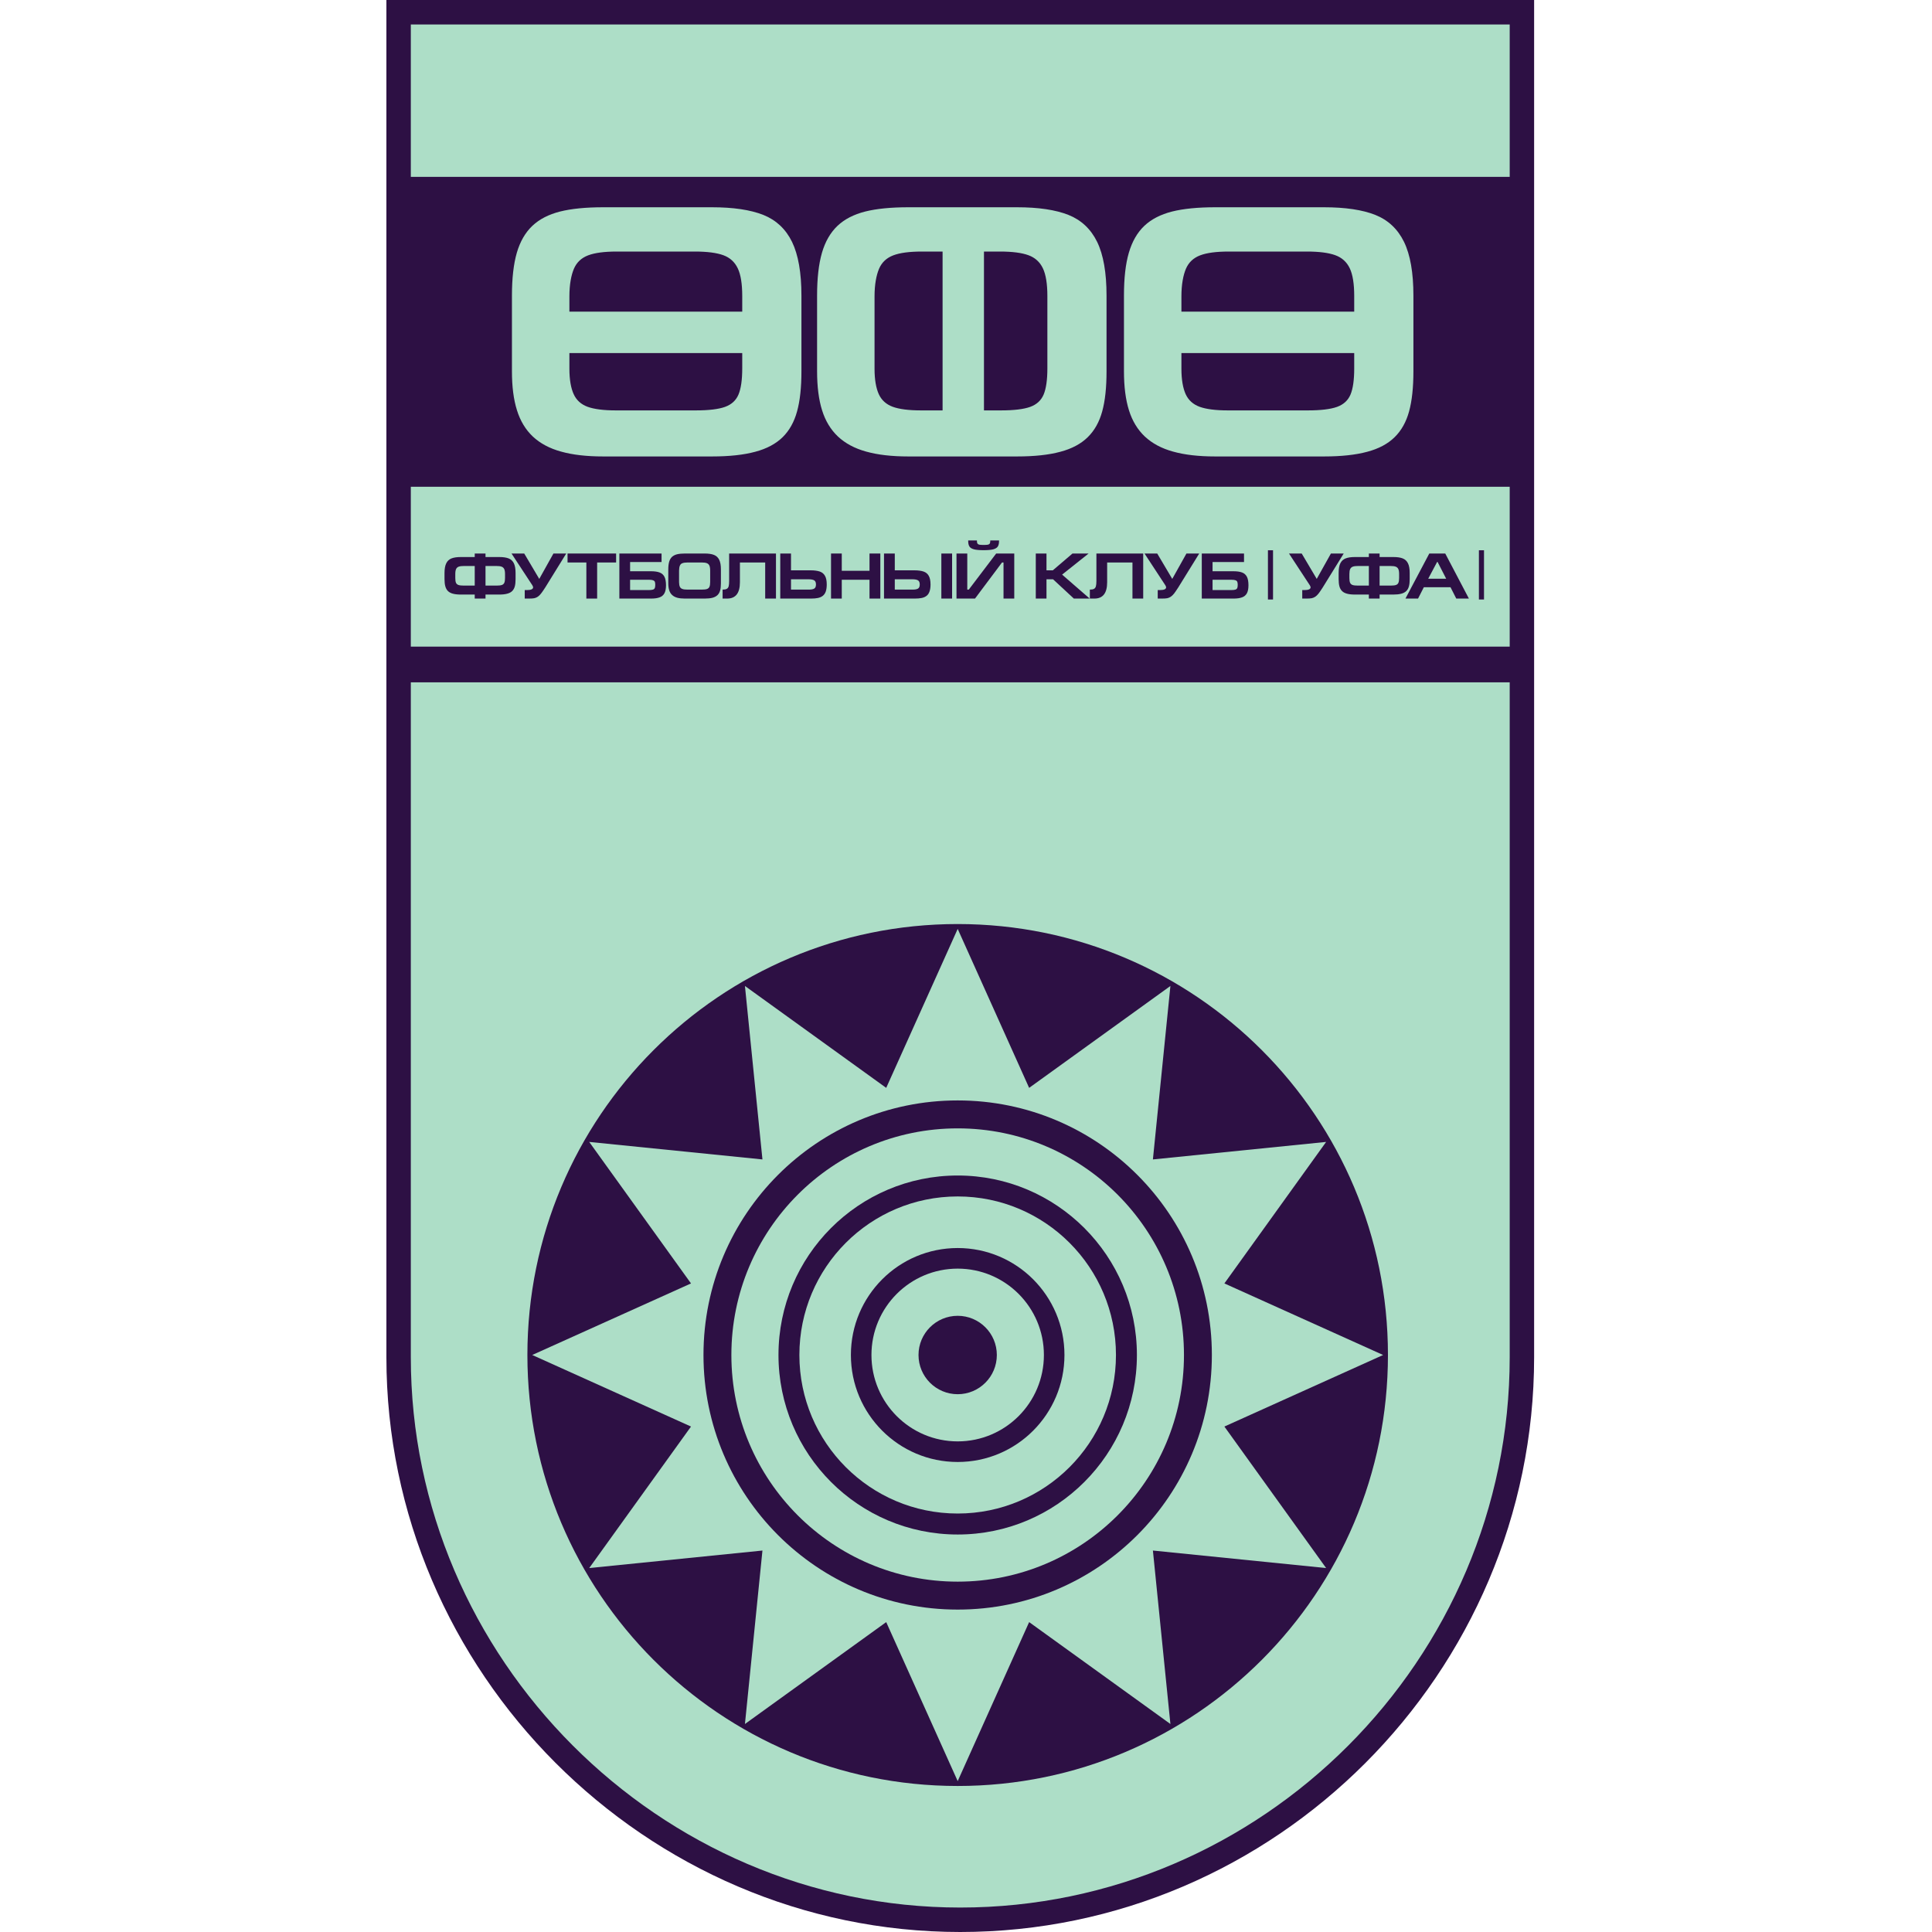<?xml version="1.0" encoding="UTF-8"?>
<svg xmlns="http://www.w3.org/2000/svg" width="50" height="50" viewBox="0 0 50 50" fill="none">
  <path fill-rule="evenodd" clip-rule="evenodd" d="M10 0V35.125C10 43.276 16.712 50 24.851 50C33.008 50 39.703 43.296 39.703 35.125V0H10Z" fill="#2D1044"></path>
  <path fill-rule="evenodd" clip-rule="evenodd" d="M10.632 0.633V4.578H39.071V0.633H10.632ZM10.632 12.598V16.735H39.071V12.598H10.632ZM10.632 17.659V35.125C10.632 42.926 17.061 49.367 24.851 49.367C32.659 49.367 39.071 42.947 39.071 35.125V17.659H10.632Z" fill="#ADDEC7"></path>
  <path d="M24.785 46.221C30.935 46.221 35.92 41.227 35.92 35.067C35.92 28.907 30.935 23.914 24.785 23.914C18.634 23.914 13.649 28.907 13.649 35.067C13.649 41.227 18.634 46.221 24.785 46.221Z" fill="#2D1044"></path>
  <path fill-rule="evenodd" clip-rule="evenodd" d="M30.29 25.517L29.837 30.006L34.32 29.553L31.687 33.215L35.795 35.067L31.687 36.919L34.32 40.581L29.837 40.128L30.29 44.617L26.634 41.98L24.785 46.095L22.935 41.98L19.279 44.617L19.732 40.128L15.249 40.581L17.883 36.919L13.774 35.067L17.883 33.215L15.249 29.553L19.732 30.006L19.279 25.517L22.935 28.154L24.785 24.04L26.634 28.154L30.29 25.517Z" fill="#ADDEC7"></path>
  <path d="M24.785 41.656C28.418 41.656 31.363 38.706 31.363 35.067C31.363 31.428 28.418 28.479 24.785 28.479C21.152 28.479 18.206 31.428 18.206 35.067C18.206 38.706 21.152 41.656 24.785 41.656Z" fill="#2D1044"></path>
  <path d="M24.785 40.933C28.019 40.933 30.641 38.307 30.641 35.067C30.641 31.828 28.019 29.202 24.785 29.202C21.55 29.202 18.928 31.828 18.928 35.067C18.928 38.307 21.55 40.933 24.785 40.933Z" fill="#ADDEC7"></path>
  <path d="M24.785 39.713C27.346 39.713 29.423 37.633 29.423 35.067C29.423 32.502 27.346 30.422 24.785 30.422C22.223 30.422 20.147 32.502 20.147 35.067C20.147 37.633 22.223 39.713 24.785 39.713Z" fill="#2D1044"></path>
  <path d="M24.785 39.17C27.047 39.17 28.881 37.334 28.881 35.067C28.881 32.801 27.047 30.964 24.785 30.964C22.522 30.964 20.688 32.801 20.688 35.067C20.688 37.334 22.522 39.17 24.785 39.17Z" fill="#ADDEC7"></path>
  <path d="M24.785 37.836C26.311 37.836 27.548 36.596 27.548 35.067C27.548 33.538 26.311 32.299 24.785 32.299C23.258 32.299 22.021 33.538 22.021 35.067C22.021 36.596 23.258 37.836 24.785 37.836Z" fill="#2D1044"></path>
  <path d="M24.785 37.303C26.017 37.303 27.016 36.302 27.016 35.067C27.016 33.833 26.017 32.832 24.785 32.832C23.552 32.832 22.553 33.833 22.553 35.067C22.553 36.302 23.552 37.303 24.785 37.303Z" fill="#ADDEC7"></path>
  <path d="M24.785 36.082C25.344 36.082 25.798 35.628 25.798 35.067C25.798 34.507 25.344 34.053 24.785 34.053C24.225 34.053 23.771 34.507 23.771 35.067C23.771 35.628 24.225 36.082 24.785 36.082Z" fill="#2D1044"></path>
  <path d="M12.565 14.648V15.155H12.852C12.913 15.155 12.958 15.15 12.989 15.139C13.019 15.128 13.04 15.109 13.052 15.081C13.064 15.054 13.07 15.013 13.07 14.959V14.856C13.07 14.799 13.063 14.756 13.049 14.726C13.034 14.697 13.012 14.676 12.98 14.665C12.949 14.653 12.904 14.648 12.847 14.648H12.565L12.565 14.648ZM12.286 14.325H12.565V14.416H12.922C13.023 14.416 13.103 14.428 13.164 14.452C13.224 14.476 13.269 14.518 13.299 14.578C13.328 14.638 13.343 14.722 13.343 14.829V14.989C13.343 15.064 13.336 15.127 13.323 15.176C13.309 15.226 13.286 15.266 13.255 15.297C13.223 15.328 13.18 15.351 13.125 15.365C13.071 15.38 13.003 15.387 12.922 15.387H12.565V15.491H12.286V15.387H11.926C11.845 15.387 11.777 15.38 11.722 15.365C11.668 15.351 11.625 15.328 11.593 15.297C11.562 15.266 11.539 15.225 11.525 15.175C11.511 15.125 11.504 15.063 11.504 14.989V14.829C11.504 14.722 11.519 14.638 11.549 14.578C11.578 14.518 11.623 14.476 11.684 14.452C11.745 14.428 11.825 14.416 11.926 14.416H12.286V14.325H12.286ZM12.286 14.648H12.006C11.948 14.648 11.903 14.653 11.872 14.665C11.841 14.676 11.818 14.697 11.804 14.726C11.79 14.756 11.783 14.799 11.783 14.856V14.959C11.783 15.013 11.789 15.054 11.8 15.081C11.812 15.109 11.834 15.128 11.864 15.139C11.895 15.15 11.94 15.155 12.001 15.155H12.286V14.648V14.648Z" fill="#2D1044"></path>
  <path d="M14.323 14.325H14.654L14.112 15.202C14.067 15.271 14.031 15.325 14.002 15.361C13.974 15.397 13.946 15.424 13.918 15.443C13.89 15.462 13.859 15.475 13.825 15.482C13.791 15.488 13.746 15.491 13.689 15.491H13.58V15.271H13.636C13.743 15.271 13.797 15.247 13.797 15.2C13.797 15.186 13.79 15.168 13.777 15.147L13.238 14.325H13.567L13.956 14.982L14.323 14.325L14.323 14.325Z" fill="#2D1044"></path>
  <path d="M15.945 14.557H15.454V15.491H15.175V14.557H14.688V14.325H15.945V14.557Z" fill="#2D1044"></path>
  <path d="M16.029 14.325H17.121V14.545H16.307V14.784H16.846C16.939 14.784 17.014 14.794 17.071 14.816C17.127 14.837 17.169 14.874 17.196 14.927C17.223 14.98 17.236 15.054 17.236 15.148C17.236 15.236 17.222 15.305 17.195 15.355C17.167 15.405 17.125 15.44 17.069 15.46C17.013 15.481 16.939 15.491 16.847 15.491H16.029V14.325H16.029ZM16.307 15.004V15.271H16.789C16.838 15.271 16.875 15.267 16.899 15.259C16.923 15.251 16.938 15.237 16.946 15.219C16.954 15.2 16.958 15.172 16.958 15.135C16.958 15.102 16.955 15.076 16.948 15.058C16.941 15.04 16.926 15.027 16.903 15.018C16.88 15.009 16.845 15.004 16.799 15.004H16.307V15.004Z" fill="#2D1044"></path>
  <path d="M17.574 15.065C17.575 15.116 17.581 15.156 17.594 15.184C17.607 15.212 17.628 15.231 17.659 15.242C17.69 15.254 17.734 15.259 17.792 15.259H18.161C18.222 15.259 18.268 15.254 18.298 15.243C18.328 15.232 18.349 15.213 18.361 15.185C18.373 15.158 18.379 15.117 18.379 15.063V14.765C18.379 14.708 18.372 14.665 18.358 14.635C18.344 14.606 18.321 14.585 18.29 14.574C18.259 14.562 18.214 14.557 18.156 14.557H17.797C17.738 14.557 17.693 14.563 17.662 14.575C17.63 14.586 17.608 14.607 17.596 14.637C17.583 14.666 17.575 14.71 17.574 14.767V15.065L17.574 15.065ZM18.657 15.093C18.657 15.168 18.651 15.231 18.637 15.28C18.623 15.33 18.601 15.37 18.569 15.401C18.537 15.432 18.494 15.455 18.44 15.47C18.386 15.484 18.318 15.491 18.236 15.491H17.725C17.647 15.491 17.581 15.484 17.526 15.469C17.472 15.454 17.428 15.43 17.394 15.398C17.359 15.366 17.334 15.325 17.319 15.275C17.303 15.225 17.295 15.165 17.295 15.093V14.739C17.295 14.658 17.303 14.591 17.318 14.538C17.334 14.485 17.358 14.443 17.391 14.412C17.425 14.381 17.468 14.359 17.521 14.345C17.575 14.332 17.643 14.325 17.725 14.325H18.236C18.337 14.325 18.418 14.337 18.478 14.361C18.539 14.385 18.584 14.427 18.613 14.487C18.643 14.547 18.657 14.631 18.657 14.739V15.093L18.657 15.093Z" fill="#2D1044"></path>
  <path d="M20.082 14.325V15.491H19.803V14.557H19.149V15.068C19.149 15.35 19.039 15.491 18.818 15.491H18.701V15.259C18.749 15.259 18.785 15.253 18.809 15.239C18.833 15.226 18.849 15.204 18.858 15.172C18.866 15.141 18.87 15.096 18.87 15.036V14.325H19.084H19.802H20.082H20.082Z" fill="#2D1044"></path>
  <path d="M20.193 14.325V15.491H20.987C21.059 15.491 21.12 15.486 21.171 15.475C21.221 15.464 21.263 15.445 21.296 15.418C21.329 15.392 21.354 15.355 21.371 15.307C21.387 15.26 21.396 15.2 21.396 15.127C21.396 15.03 21.381 14.955 21.35 14.902C21.32 14.848 21.274 14.811 21.215 14.791C21.155 14.771 21.076 14.76 20.98 14.76H20.471V14.325H20.193H20.193ZM20.471 14.992H20.93C20.993 14.992 21.04 15.001 21.071 15.019C21.102 15.037 21.117 15.073 21.117 15.126C21.117 15.179 21.102 15.214 21.073 15.232C21.044 15.25 20.998 15.259 20.936 15.259H20.471V14.992V14.992Z" fill="#2D1044"></path>
  <path d="M21.785 14.325V14.772H22.503V14.325H22.783V15.491H22.503V15.004H21.785V15.491H21.507V14.325H21.785Z" fill="#2D1044"></path>
  <path d="M22.878 14.325V15.491H23.672C23.745 15.491 23.806 15.486 23.857 15.475C23.907 15.464 23.949 15.445 23.982 15.418C24.015 15.392 24.04 15.355 24.056 15.307C24.073 15.26 24.082 15.2 24.082 15.127C24.082 15.03 24.066 14.955 24.036 14.902C24.006 14.848 23.96 14.811 23.9 14.791C23.84 14.771 23.762 14.76 23.665 14.76H23.157V14.325H22.878ZM23.157 14.992H23.615C23.679 14.992 23.726 15.001 23.757 15.019C23.788 15.037 23.803 15.073 23.803 15.126C23.803 15.179 23.788 15.214 23.759 15.232C23.73 15.25 23.684 15.259 23.622 15.259H23.157V14.992V14.992ZM24.64 15.491H24.362V14.325H24.64V15.491Z" fill="#2D1044"></path>
  <path d="M26.249 15.491V14.325H25.781L25.072 15.259H25.033V14.325H24.754V15.491H25.233L25.932 14.557H25.971V15.491H26.249H26.249ZM25.855 13.986H25.628V14.003C25.628 14.033 25.623 14.056 25.613 14.069C25.602 14.084 25.586 14.093 25.563 14.097C25.54 14.101 25.504 14.103 25.456 14.103C25.407 14.103 25.371 14.101 25.348 14.097C25.326 14.093 25.309 14.084 25.299 14.069C25.288 14.056 25.283 14.033 25.283 14.003V13.986H25.057V14.001C25.057 14.062 25.067 14.108 25.088 14.142C25.108 14.176 25.147 14.2 25.204 14.216C25.261 14.231 25.345 14.239 25.456 14.239C25.566 14.239 25.65 14.231 25.707 14.216C25.764 14.2 25.803 14.176 25.824 14.142C25.845 14.108 25.855 14.062 25.855 14.001V13.986H25.855Z" fill="#2D1044"></path>
  <path d="M27.083 14.325V14.76H27.247L27.756 14.325H28.173L27.487 14.871L28.201 15.491H27.791L27.253 14.992H27.083V15.491H26.806V14.325H27.083Z" fill="#2D1044"></path>
  <path d="M29.586 14.325V15.491H29.308V14.557H28.653V15.068C28.653 15.35 28.543 15.491 28.323 15.491H28.205V15.259C28.253 15.259 28.29 15.253 28.313 15.239C28.337 15.226 28.353 15.204 28.362 15.172C28.37 15.141 28.375 15.096 28.375 15.036V14.325H28.588H29.306H29.586H29.586Z" fill="#2D1044"></path>
  <path d="M30.705 14.325H31.036L30.494 15.202C30.449 15.271 30.413 15.325 30.385 15.361C30.356 15.397 30.328 15.424 30.3 15.443C30.272 15.462 30.241 15.475 30.207 15.482C30.173 15.488 30.128 15.491 30.071 15.491H29.962V15.271H30.018C30.125 15.271 30.179 15.247 30.179 15.2C30.179 15.186 30.172 15.168 30.159 15.147L29.62 14.325H29.949L30.338 14.982L30.705 14.325L30.705 14.325Z" fill="#2D1044"></path>
  <path d="M31.102 14.325H32.195V14.545H31.381V14.784H31.919C32.013 14.784 32.088 14.794 32.145 14.816C32.201 14.837 32.242 14.874 32.27 14.927C32.297 14.98 32.31 15.054 32.31 15.148C32.31 15.236 32.296 15.305 32.269 15.355C32.241 15.405 32.199 15.44 32.143 15.46C32.086 15.481 32.013 15.491 31.921 15.491H31.102V14.325H31.102ZM31.381 15.004V15.271H31.863C31.912 15.271 31.949 15.267 31.972 15.259C31.996 15.251 32.012 15.237 32.02 15.219C32.028 15.2 32.032 15.172 32.032 15.135C32.032 15.102 32.028 15.076 32.021 15.058C32.014 15.04 32 15.027 31.977 15.018C31.954 15.009 31.919 15.004 31.872 15.004H31.381V15.004Z" fill="#2D1044"></path>
  <path d="M34.444 14.325H34.775L34.233 15.202C34.189 15.271 34.152 15.325 34.124 15.361C34.096 15.397 34.067 15.424 34.039 15.443C34.011 15.462 33.98 15.475 33.946 15.482C33.912 15.488 33.867 15.491 33.811 15.491H33.702V15.271H33.757C33.864 15.271 33.918 15.247 33.918 15.2C33.918 15.186 33.911 15.168 33.898 15.147L33.359 14.325H33.688L34.077 14.982L34.444 14.325L34.444 14.325Z" fill="#2D1044"></path>
  <path d="M35.704 14.648V15.155H35.991C36.052 15.155 36.098 15.15 36.128 15.139C36.159 15.128 36.18 15.109 36.191 15.081C36.203 15.054 36.209 15.013 36.209 14.959V14.856C36.209 14.799 36.202 14.756 36.188 14.726C36.174 14.697 36.151 14.676 36.12 14.665C36.088 14.653 36.044 14.648 35.986 14.648H35.704L35.704 14.648ZM35.426 14.325H35.704V14.416H36.062C36.162 14.416 36.243 14.428 36.303 14.452C36.363 14.476 36.408 14.518 36.438 14.578C36.468 14.638 36.483 14.722 36.483 14.829V14.989C36.483 15.064 36.476 15.127 36.462 15.176C36.448 15.226 36.426 15.266 36.394 15.297C36.362 15.328 36.319 15.351 36.265 15.365C36.21 15.38 36.142 15.387 36.062 15.387H35.704V15.491H35.426V15.387H35.065C34.984 15.387 34.916 15.38 34.862 15.365C34.807 15.351 34.764 15.328 34.733 15.297C34.701 15.266 34.678 15.225 34.664 15.175C34.651 15.125 34.644 15.063 34.644 14.989V14.829C34.644 14.722 34.658 14.638 34.688 14.578C34.718 14.518 34.763 14.476 34.823 14.452C34.884 14.428 34.965 14.416 35.065 14.416H35.426V14.325H35.426ZM35.426 14.648H35.145C35.088 14.648 35.043 14.653 35.011 14.665C34.98 14.676 34.957 14.697 34.943 14.726C34.929 14.756 34.922 14.799 34.922 14.856V14.959C34.922 15.013 34.928 15.054 34.94 15.081C34.952 15.109 34.973 15.128 35.003 15.139C35.034 15.15 35.079 15.155 35.14 15.155H35.426V14.648V14.648Z" fill="#2D1044"></path>
  <path d="M36.699 15.491H36.373L36.99 14.325H37.403L38.015 15.491H37.688L37.539 15.197H36.849L36.699 15.491H36.699ZM36.962 14.977H37.427L37.205 14.544H37.192L36.962 14.977H36.962Z" fill="#2D1044"></path>
  <path fill-rule="evenodd" clip-rule="evenodd" d="M32.946 15.515H32.814V14.241H32.946V15.515Z" fill="#2D1044"></path>
  <path fill-rule="evenodd" clip-rule="evenodd" d="M38.406 15.515H38.274V14.241H38.406V15.515Z" fill="#2D1044"></path>
  <path d="M22.633 9.543C22.633 9.828 22.673 10.047 22.743 10.201C22.814 10.356 22.933 10.464 23.102 10.527C23.271 10.589 23.515 10.621 23.834 10.621H24.394V6.51H23.86C23.536 6.51 23.288 6.543 23.116 6.609C22.944 6.675 22.822 6.789 22.751 6.953C22.681 7.116 22.633 7.356 22.633 7.671V9.543L22.633 9.543ZM25.465 10.621H25.907C26.243 10.621 26.494 10.59 26.661 10.53C26.829 10.469 26.944 10.364 27.009 10.211C27.073 10.059 27.106 9.833 27.106 9.534V7.662C27.106 7.346 27.067 7.106 26.99 6.944C26.912 6.78 26.787 6.667 26.616 6.605C26.444 6.542 26.198 6.51 25.88 6.51H25.465V10.621L25.465 10.621ZM28.637 9.609C28.637 10.027 28.601 10.373 28.525 10.647C28.45 10.921 28.325 11.144 28.151 11.314C27.976 11.486 27.741 11.613 27.441 11.692C27.142 11.773 26.769 11.813 26.321 11.813H23.508C23.079 11.813 22.715 11.771 22.416 11.687C22.118 11.605 21.875 11.474 21.686 11.297C21.498 11.119 21.361 10.893 21.275 10.617C21.189 10.342 21.146 10.006 21.146 9.609V7.651C21.146 7.203 21.188 6.833 21.272 6.542C21.357 6.251 21.491 6.019 21.674 5.845C21.857 5.672 22.095 5.55 22.389 5.475C22.684 5.401 23.056 5.364 23.508 5.364H26.321C26.875 5.364 27.318 5.43 27.652 5.562C27.984 5.695 28.231 5.927 28.394 6.26C28.556 6.593 28.637 7.056 28.637 7.651V9.609H28.637Z" fill="#ADDEC7"></path>
  <path d="M30.575 9.543C30.575 9.828 30.615 10.047 30.685 10.201C30.756 10.356 30.875 10.464 31.044 10.527C31.213 10.589 31.457 10.621 31.776 10.621H33.849C34.185 10.621 34.435 10.59 34.603 10.53C34.771 10.469 34.886 10.364 34.951 10.211C35.015 10.059 35.047 9.833 35.047 9.534V9.138H30.575V9.543H30.575ZM35.047 8.065V7.662C35.047 7.346 35.009 7.106 34.932 6.944C34.854 6.78 34.729 6.667 34.558 6.605C34.386 6.542 34.14 6.51 33.822 6.51H31.802C31.477 6.51 31.23 6.543 31.058 6.609C30.886 6.675 30.764 6.789 30.693 6.953C30.623 7.116 30.575 7.356 30.575 7.671V8.065H35.047H35.047ZM36.579 9.609C36.579 10.027 36.542 10.373 36.467 10.647C36.392 10.921 36.267 11.144 36.093 11.314C35.918 11.486 35.683 11.613 35.383 11.692C35.084 11.773 34.711 11.813 34.263 11.813H31.45C31.021 11.813 30.657 11.771 30.358 11.687C30.06 11.605 29.817 11.474 29.628 11.297C29.44 11.119 29.303 10.893 29.217 10.617C29.131 10.342 29.088 10.006 29.088 9.609V7.651C29.088 7.203 29.129 6.833 29.214 6.542C29.299 6.251 29.432 6.019 29.615 5.845C29.798 5.672 30.037 5.55 30.331 5.475C30.626 5.401 30.998 5.364 31.45 5.364H34.263C34.817 5.364 35.26 5.43 35.593 5.562C35.926 5.695 36.173 5.927 36.336 6.26C36.498 6.593 36.579 7.056 36.579 7.651V9.609H36.579Z" fill="#ADDEC7"></path>
  <path d="M14.736 9.543C14.736 9.828 14.776 10.047 14.847 10.201C14.917 10.356 15.036 10.464 15.205 10.527C15.374 10.589 15.619 10.621 15.937 10.621H18.011C18.346 10.621 18.597 10.59 18.764 10.53C18.932 10.469 19.047 10.364 19.112 10.211C19.176 10.059 19.209 9.833 19.209 9.534V9.138H14.736V9.543H14.736ZM19.209 8.065V7.662C19.209 7.346 19.171 7.106 19.093 6.944C19.015 6.78 18.89 6.667 18.72 6.605C18.547 6.542 18.301 6.51 17.983 6.51H15.963C15.639 6.51 15.391 6.543 15.219 6.609C15.047 6.675 14.925 6.789 14.854 6.953C14.784 7.116 14.736 7.356 14.736 7.671V8.065H19.209H19.209ZM20.741 9.609C20.741 10.027 20.704 10.373 20.628 10.647C20.553 10.921 20.428 11.144 20.255 11.314C20.079 11.486 19.844 11.613 19.544 11.692C19.246 11.773 18.872 11.813 18.424 11.813H15.611C15.182 11.813 14.818 11.771 14.52 11.687C14.221 11.605 13.978 11.474 13.789 11.297C13.601 11.119 13.465 10.893 13.379 10.617C13.292 10.342 13.249 10.006 13.249 9.609V7.651C13.249 7.203 13.291 6.833 13.375 6.542C13.46 6.251 13.594 6.019 13.777 5.845C13.96 5.672 14.198 5.55 14.492 5.475C14.787 5.401 15.159 5.364 15.611 5.364H18.424C18.978 5.364 19.421 5.43 19.755 5.562C20.087 5.695 20.335 5.927 20.498 6.26C20.659 6.593 20.741 7.056 20.741 7.651V9.609H20.741Z" fill="#ADDEC7"></path>
</svg>

